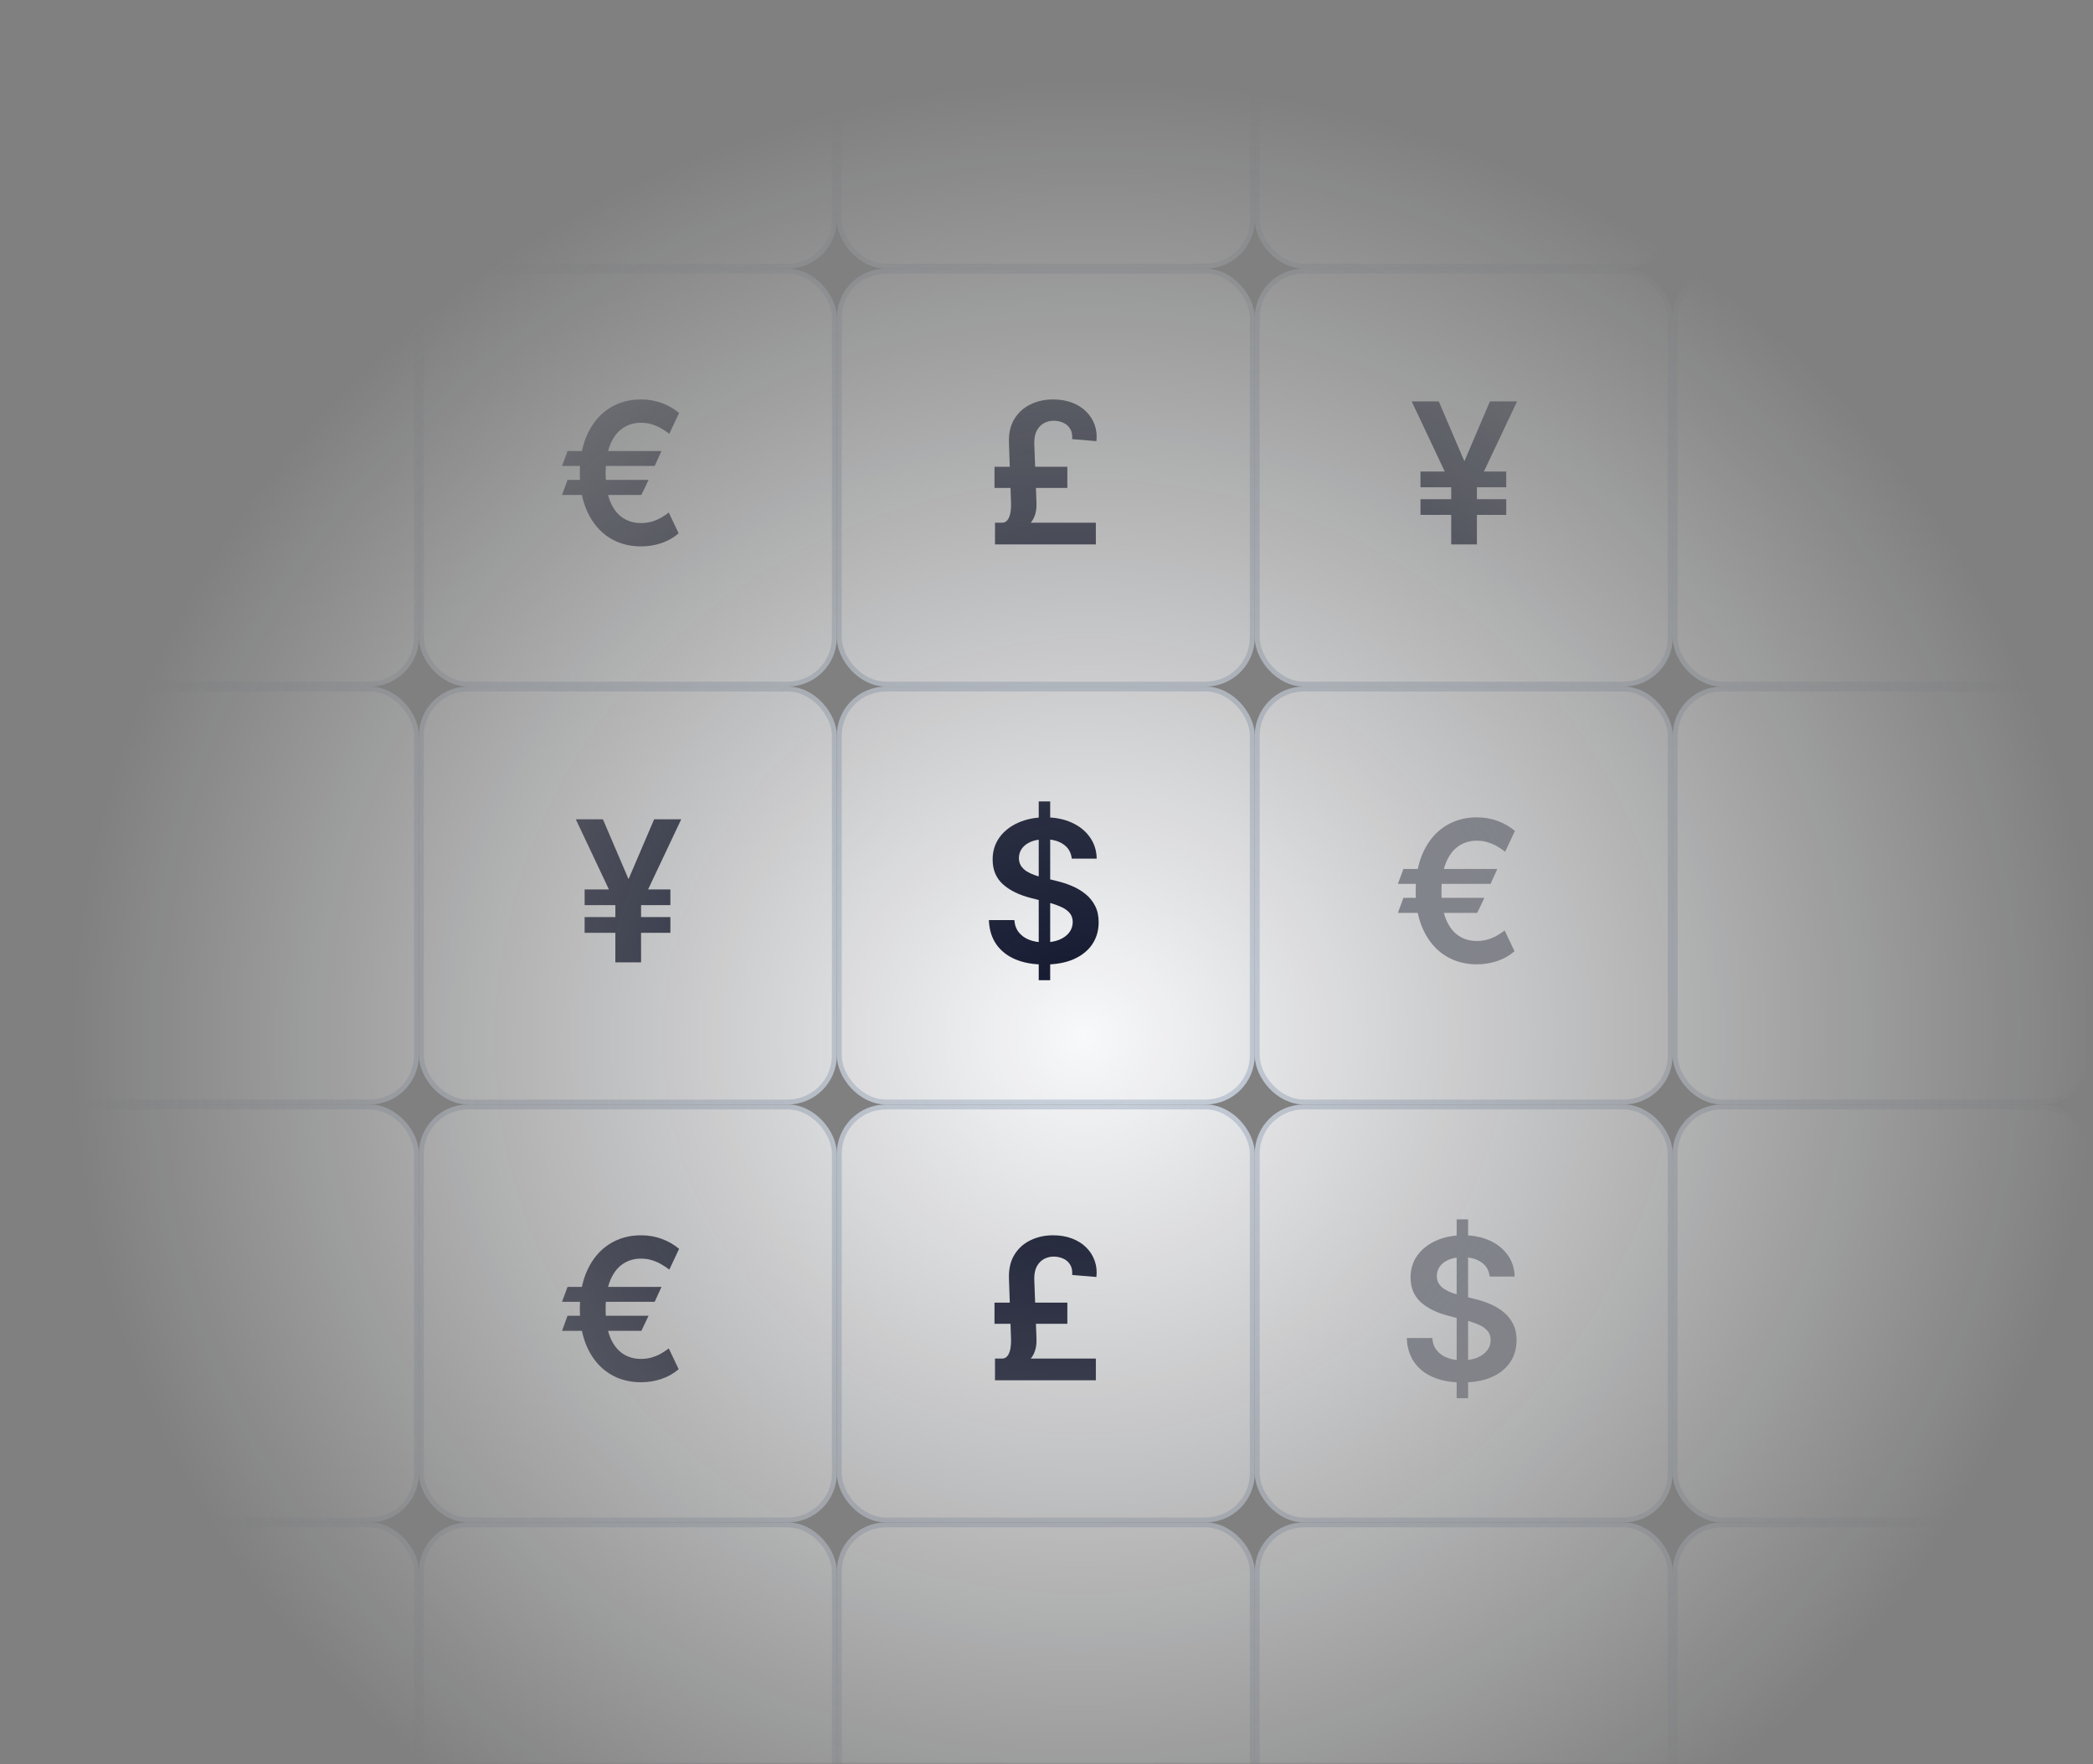 <svg width="439" height="370" viewBox="0 0 439 370" fill="none" xmlns="http://www.w3.org/2000/svg">
<rect x="0" y="0" width="439" height="370" fill="#808080" stroke="none"/>
<mask id="mask0_21392_5271" style="mask-type:alpha" maskUnits="userSpaceOnUse" x="-140" y="0" width="711" height="370">
<rect x="-139.132" y="0.73" width="709.212" height="369.268" fill="url(#paint0_radial_21392_5271)"/>
</mask>
<g mask="url(#mask0_21392_5271)">
<rect x="0.721" y="-30.801" width="86.628" height="86.628" rx="9.797" fill="#F8F9FB" stroke="#CBD4E1" stroke-width="1.031"/>
<rect x="88.38" y="-30.801" width="86.628" height="86.628" rx="9.797" fill="#F8F9FB" stroke="#CBD4E1" stroke-width="1.031"/>
<rect x="176.039" y="-30.801" width="86.628" height="86.628" rx="9.797" fill="#F8F9FB" stroke="#CBD4E1" stroke-width="1.031"/>
<rect x="263.697" y="-30.801" width="86.628" height="86.628" rx="9.797" fill="#F8F9FB" stroke="#CBD4E1" stroke-width="1.031"/>
<rect x="351.356" y="-30.801" width="86.628" height="86.628" rx="9.797" fill="#F8F9FB" stroke="#CBD4E1" stroke-width="1.031"/>
<rect x="0.721" y="56.859" width="86.628" height="86.628" rx="9.797" fill="#F8F9FB" stroke="#CBD4E1" stroke-width="1.031"/>
<rect x="88.38" y="56.859" width="86.628" height="86.628" rx="9.797" fill="#F8F9FB" stroke="#CBD4E1" stroke-width="1.031"/>
<path d="M138.744 94.606L137.323 97.726H117.884L119.041 94.606H138.744ZM136.034 100.656L134.525 103.82H117.884L119.041 100.656H136.034ZM142.436 86.622L140.385 90.988C139.916 90.617 139.384 90.255 138.788 89.903C138.192 89.552 137.533 89.259 136.81 89.025C136.088 88.79 135.297 88.673 134.437 88.673C132.982 88.673 131.698 89.059 130.585 89.83C129.471 90.592 128.597 91.754 127.962 93.317C127.337 94.87 127.025 96.837 127.025 99.22C127.025 101.603 127.337 103.571 127.962 105.124C128.597 106.677 129.471 107.829 130.585 108.581C131.698 109.333 132.982 109.709 134.437 109.709C135.297 109.709 136.088 109.597 136.81 109.372C137.533 109.147 138.182 108.864 138.759 108.522C139.345 108.18 139.848 107.839 140.268 107.497L142.348 111.862C141.303 112.77 140.097 113.454 138.729 113.913C137.372 114.372 135.941 114.602 134.437 114.602C131.937 114.602 129.72 113.991 127.787 112.77C125.863 111.54 124.354 109.777 123.26 107.482C122.166 105.177 121.619 102.423 121.619 99.22C121.619 96.007 122.166 93.248 123.26 90.944C124.354 88.639 125.863 86.871 127.787 85.641C129.72 84.4 131.937 83.78 134.437 83.78C136 83.78 137.45 84.029 138.788 84.527C140.136 85.016 141.352 85.714 142.436 86.622Z" fill="#0F142D"/>
<rect x="176.039" y="56.859" width="86.628" height="86.628" rx="9.797" fill="#F8F9FB" stroke="#CBD4E1" stroke-width="1.031"/>
<path d="M229.85 114.191H208.697V109.636H229.85V114.191ZM223.873 102.34H208.594V97.902H223.873V102.34ZM216.929 92.877L217.398 105.431C217.457 106.73 217.242 107.853 216.754 108.801C216.275 109.738 215.43 110.51 214.219 111.115L210.352 109.636C210.831 109.567 211.197 109.318 211.451 108.889C211.705 108.459 211.876 107.951 211.963 107.365C212.051 106.769 212.085 106.203 212.066 105.666L211.626 92.877C211.558 90.895 211.934 89.23 212.754 87.882C213.585 86.525 214.713 85.504 216.138 84.82C217.564 84.127 219.141 83.78 220.87 83.78C222.354 83.78 223.683 84.005 224.854 84.454C226.036 84.903 227.027 85.528 227.828 86.329C228.639 87.13 229.23 88.058 229.601 89.112C229.982 90.167 230.104 91.305 229.967 92.526L224.884 92.101C224.952 91.212 224.806 90.485 224.444 89.918C224.093 89.342 223.604 88.922 222.979 88.658C222.364 88.385 221.705 88.248 221.002 88.248C220.279 88.248 219.605 88.414 218.98 88.746C218.365 89.078 217.867 89.586 217.486 90.27C217.115 90.953 216.929 91.823 216.929 92.877Z" fill="#0F142D"/>
<rect x="263.697" y="56.859" width="86.628" height="86.628" rx="9.797" fill="#F8F9FB" stroke="#CBD4E1" stroke-width="1.031"/>
<path d="M301.779 84.191L308.473 99.835L304.679 102.384L296.095 84.191H301.779ZM305.866 99.748L312.517 84.191H318.2L309.601 102.384L305.866 99.748ZM309.777 98.4V114.191H304.386V98.4H309.777ZM315.93 98.898V102.194H297.941V98.898H315.93ZM315.93 104.699V107.995H297.941V104.699H315.93Z" fill="#0F142D"/>
<rect x="351.356" y="56.859" width="86.628" height="86.628" rx="9.797" fill="#F8F9FB" stroke="#CBD4E1" stroke-width="1.031"/>
<rect x="0.721" y="144.516" width="86.628" height="86.628" rx="9.797" fill="#F8F9FB" stroke="#CBD4E1" stroke-width="1.031"/>
<rect x="88.38" y="144.516" width="86.628" height="86.628" rx="9.797" fill="#F8F9FB" stroke="#CBD4E1" stroke-width="1.031"/>
<path d="M126.462 171.847L133.156 187.492L129.362 190.041L120.778 171.847H126.462ZM130.549 187.404L137.199 171.847H142.883L134.284 190.041L130.549 187.404ZM134.46 186.056V201.848H129.069V186.056H134.46ZM140.612 186.554V189.85H122.623V186.554H140.612ZM140.612 192.355V195.651H122.623V192.355H140.612Z" fill="#0F142D"/>
<rect x="176.039" y="144.516" width="86.628" height="86.628" rx="9.797" fill="#F8F9FB" stroke="#CBD4E1" stroke-width="1.031"/>
<path d="M217.87 205.598V168.097H220.273V205.598H217.87ZM224.799 180.094C224.663 178.815 224.086 177.819 223.071 177.106C222.065 176.393 220.756 176.036 219.145 176.036C218.012 176.036 217.04 176.207 216.23 176.549C215.419 176.891 214.799 177.355 214.369 177.941C213.94 178.527 213.72 179.196 213.71 179.948C213.71 180.573 213.852 181.115 214.135 181.574C214.428 182.033 214.823 182.423 215.322 182.746C215.82 183.058 216.371 183.322 216.977 183.537C217.582 183.751 218.193 183.932 218.808 184.079L221.621 184.782C222.753 185.045 223.842 185.402 224.887 185.851C225.942 186.3 226.884 186.867 227.715 187.55C228.554 188.234 229.218 189.059 229.707 190.026C230.195 190.993 230.439 192.126 230.439 193.425C230.439 195.182 229.99 196.73 229.091 198.068C228.193 199.396 226.894 200.436 225.195 201.188C223.505 201.931 221.459 202.302 219.057 202.302C216.723 202.302 214.697 201.94 212.978 201.218C211.269 200.495 209.931 199.44 208.964 198.054C208.007 196.667 207.489 194.977 207.411 192.985H212.758C212.836 194.03 213.158 194.899 213.725 195.593C214.291 196.286 215.029 196.804 215.937 197.145C216.855 197.487 217.88 197.658 219.013 197.658C220.195 197.658 221.23 197.482 222.119 197.131C223.017 196.769 223.72 196.271 224.228 195.637C224.736 194.992 224.995 194.24 225.004 193.381C224.995 192.599 224.765 191.955 224.316 191.447C223.867 190.929 223.237 190.5 222.426 190.158C221.625 189.806 220.688 189.494 219.614 189.22L216.2 188.341C213.73 187.707 211.777 186.745 210.341 185.456C208.915 184.157 208.202 182.433 208.202 180.284C208.202 178.517 208.681 176.969 209.638 175.641C210.605 174.313 211.918 173.282 213.578 172.55C215.239 171.808 217.118 171.437 219.218 171.437C221.347 171.437 223.212 171.808 224.814 172.55C226.425 173.282 227.69 174.303 228.608 175.611C229.526 176.91 230 178.405 230.029 180.094H224.799Z" fill="#0F142D"/>
<rect x="263.697" y="144.516" width="86.628" height="86.628" rx="9.797" fill="#F8F9FB" stroke="#CBD4E1" stroke-width="1.031"/>
<path opacity="0.5" d="M314.061 182.262L312.64 185.382H293.201L294.359 182.262H314.061ZM311.351 188.312L309.843 191.476H293.201L294.359 188.312H311.351ZM317.753 174.278L315.702 178.644C315.233 178.273 314.701 177.911 314.105 177.56C313.51 177.208 312.85 176.915 312.128 176.681C311.405 176.446 310.614 176.329 309.755 176.329C308.3 176.329 307.015 176.715 305.902 177.487C304.789 178.248 303.915 179.41 303.28 180.973C302.655 182.526 302.342 184.494 302.342 186.876C302.342 189.259 302.655 191.227 303.28 192.78C303.915 194.333 304.789 195.485 305.902 196.237C307.015 196.989 308.3 197.365 309.755 197.365C310.614 197.365 311.405 197.253 312.128 197.028C312.85 196.804 313.5 196.52 314.076 196.179C314.662 195.837 315.165 195.495 315.585 195.153L317.665 199.518C316.62 200.427 315.414 201.11 314.047 201.569C312.689 202.028 311.259 202.258 309.755 202.258C307.255 202.258 305.038 201.647 303.104 200.427C301.18 199.196 299.671 197.433 298.578 195.138C297.484 192.834 296.937 190.08 296.937 186.876C296.937 183.664 297.484 180.905 298.578 178.6C299.671 176.295 301.18 174.527 303.104 173.297C305.038 172.057 307.255 171.437 309.755 171.437C311.317 171.437 312.767 171.686 314.105 172.184C315.453 172.672 316.669 173.37 317.753 174.278Z" fill="#0F142D"/>
<rect x="351.356" y="144.516" width="86.628" height="86.628" rx="9.797" fill="#F8F9FB" stroke="#CBD4E1" stroke-width="1.031"/>
<rect x="0.721" y="232.176" width="86.628" height="86.628" rx="9.797" fill="#F8F9FB" stroke="#CBD4E1" stroke-width="1.031"/>
<rect x="88.38" y="232.176" width="86.628" height="86.628" rx="9.797" fill="#F8F9FB" stroke="#CBD4E1" stroke-width="1.031"/>
<path d="M138.744 269.922L137.323 273.042H117.884L119.041 269.922H138.744ZM136.034 275.972L134.525 279.136H117.884L119.041 275.972H136.034ZM142.436 261.939L140.385 266.304C139.916 265.933 139.384 265.572 138.788 265.22C138.192 264.868 137.533 264.575 136.81 264.341C136.088 264.107 135.297 263.989 134.437 263.989C132.982 263.989 131.698 264.375 130.585 265.147C129.471 265.908 128.597 267.071 127.962 268.633C127.337 270.186 127.025 272.154 127.025 274.537C127.025 276.92 127.337 278.887 127.962 280.44C128.597 281.993 129.471 283.145 130.585 283.897C131.698 284.649 132.982 285.025 134.437 285.025C135.297 285.025 136.088 284.913 136.81 284.688C137.533 284.464 138.182 284.18 138.759 283.839C139.345 283.497 139.848 283.155 140.268 282.813L142.348 287.179C141.303 288.087 140.097 288.77 138.729 289.229C137.372 289.688 135.941 289.918 134.437 289.918C131.937 289.918 129.72 289.308 127.787 288.087C125.863 286.856 124.354 285.094 123.26 282.799C122.166 280.494 121.619 277.74 121.619 274.537C121.619 271.324 122.166 268.565 123.26 266.26C124.354 263.955 125.863 262.188 127.787 260.957C129.72 259.717 131.937 259.097 134.437 259.097C136 259.097 137.45 259.346 138.788 259.844C140.136 260.332 141.352 261.03 142.436 261.939Z" fill="#0F142D"/>
<rect x="176.039" y="232.176" width="86.628" height="86.628" rx="9.797" fill="#F8F9FB" stroke="#CBD4E1" stroke-width="1.031"/>
<path d="M229.85 289.508H208.697V284.952H229.85V289.508ZM223.873 277.657H208.594V273.218H223.873V277.657ZM216.929 268.194L217.398 280.748C217.457 282.047 217.242 283.17 216.754 284.117C216.275 285.055 215.43 285.826 214.219 286.432L210.352 284.952C210.831 284.884 211.197 284.635 211.451 284.205C211.705 283.775 211.876 283.267 211.963 282.681C212.051 282.086 212.085 281.519 212.066 280.982L211.626 268.194C211.558 266.211 211.934 264.546 212.754 263.198C213.585 261.841 214.713 260.82 216.138 260.137C217.564 259.443 219.141 259.097 220.87 259.097C222.354 259.097 223.683 259.321 224.854 259.771C226.036 260.22 227.027 260.845 227.828 261.646C228.639 262.446 229.23 263.374 229.601 264.429C229.982 265.484 230.104 266.621 229.967 267.842L224.884 267.417C224.952 266.529 224.806 265.801 224.444 265.235C224.093 264.658 223.604 264.238 222.979 263.975C222.364 263.701 221.705 263.565 221.002 263.565C220.279 263.565 219.605 263.731 218.98 264.063C218.365 264.395 217.867 264.903 217.486 265.586C217.115 266.27 216.929 267.139 216.929 268.194Z" fill="#0F142D"/>
<rect x="263.697" y="232.176" width="86.628" height="86.628" rx="9.797" fill="#F8F9FB" stroke="#CBD4E1" stroke-width="1.031"/>
<path opacity="0.5" d="M305.529 293.258V255.757H307.931V293.258H305.529ZM312.458 267.754C312.321 266.475 311.745 265.479 310.729 264.766C309.723 264.053 308.414 263.696 306.803 263.696C305.67 263.696 304.699 263.867 303.888 264.209C303.077 264.551 302.457 265.015 302.028 265.601C301.598 266.187 301.378 266.856 301.368 267.608C301.368 268.233 301.51 268.775 301.793 269.234C302.086 269.693 302.482 270.083 302.98 270.406C303.478 270.718 304.03 270.982 304.635 271.197C305.241 271.412 305.851 271.592 306.466 271.739L309.279 272.442C310.412 272.706 311.501 273.062 312.545 273.511C313.6 273.96 314.543 274.527 315.373 275.21C316.213 275.894 316.877 276.719 317.365 277.686C317.853 278.653 318.097 279.786 318.097 281.085C318.097 282.843 317.648 284.39 316.75 285.728C315.851 287.057 314.552 288.097 312.853 288.849C311.164 289.591 309.118 289.962 306.715 289.962C304.381 289.962 302.355 289.601 300.636 288.878C298.927 288.155 297.589 287.101 296.622 285.714C295.665 284.327 295.147 282.637 295.069 280.645H300.416C300.494 281.69 300.817 282.559 301.383 283.253C301.949 283.946 302.687 284.464 303.595 284.806C304.513 285.147 305.538 285.318 306.671 285.318C307.853 285.318 308.888 285.142 309.777 284.791C310.675 284.43 311.378 283.931 311.886 283.297C312.394 282.652 312.653 281.9 312.663 281.041C312.653 280.259 312.423 279.615 311.974 279.107C311.525 278.59 310.895 278.16 310.084 277.818C309.284 277.466 308.346 277.154 307.272 276.88L303.859 276.002C301.388 275.367 299.435 274.405 297.999 273.116C296.573 271.817 295.86 270.093 295.86 267.945C295.86 266.177 296.339 264.629 297.296 263.301C298.263 261.973 299.576 260.942 301.237 260.21C302.897 259.468 304.777 259.097 306.876 259.097C309.005 259.097 310.871 259.468 312.472 260.21C314.084 260.942 315.348 261.963 316.266 263.272C317.184 264.571 317.658 266.065 317.687 267.754H312.458Z" fill="#0F142D"/>
<rect x="351.356" y="232.176" width="86.628" height="86.628" rx="9.797" fill="#F8F9FB" stroke="#CBD4E1" stroke-width="1.031"/>
<rect x="0.721" y="319.836" width="86.628" height="86.628" rx="9.797" fill="#F8F9FB" stroke="#CBD4E1" stroke-width="1.031"/>
<rect x="88.38" y="319.836" width="86.628" height="86.628" rx="9.797" fill="#F8F9FB" stroke="#CBD4E1" stroke-width="1.031"/>
<rect x="176.039" y="319.836" width="86.628" height="86.628" rx="9.797" fill="#F8F9FB" stroke="#CBD4E1" stroke-width="1.031"/>
<rect x="263.697" y="319.836" width="86.628" height="86.628" rx="9.797" fill="#F8F9FB" stroke="#CBD4E1" stroke-width="1.031"/>
<rect x="351.356" y="319.836" width="86.628" height="86.628" rx="9.797" fill="#F8F9FB" stroke="#CBD4E1" stroke-width="1.031"/>
</g>
<defs>
<radialGradient id="paint0_radial_21392_5271" cx="0" cy="0" r="1" gradientUnits="userSpaceOnUse" gradientTransform="translate(227.421 217.404) rotate(-93.371) scale(203.165 214.883)">
<stop stop-color="white"/>
<stop offset="0.991" stop-color="white" stop-opacity="0"/>
</radialGradient>
</defs>
</svg>
